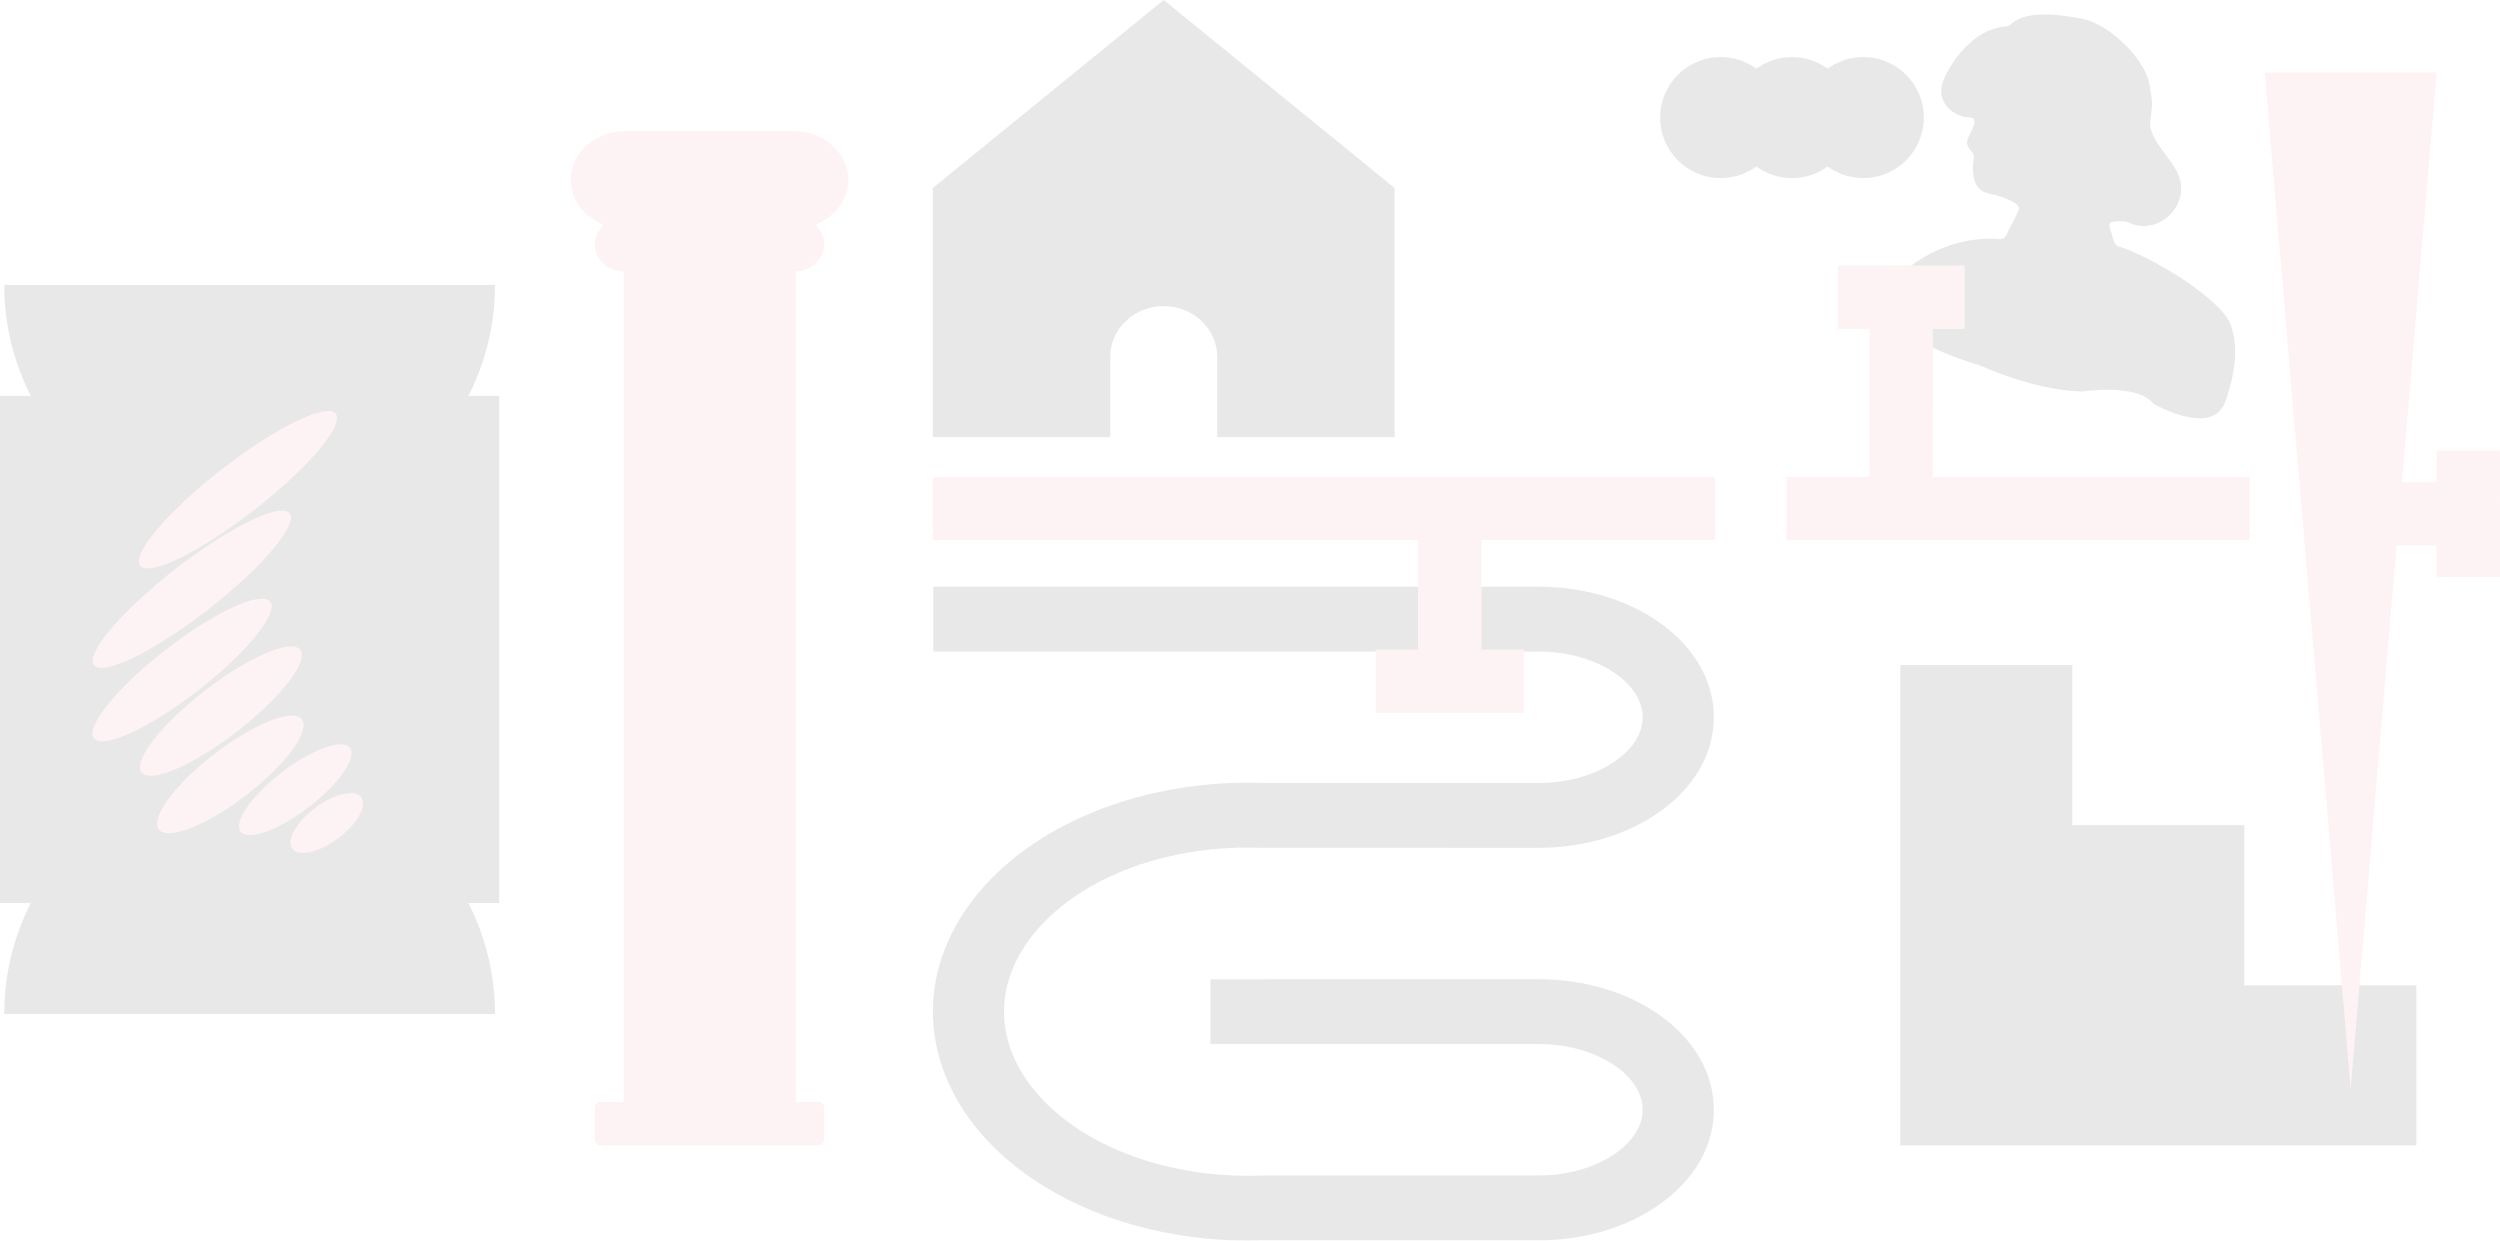 <svg width="665" height="330" viewBox="0 0 665 330" fill="none" xmlns="http://www.w3.org/2000/svg">
<g opacity="0.1" clip-path="url(#clip0_1276_94)">
<path d="M441.292 269.912C432.621 263.821 421.233 260.469 409.235 260.469H337.115C337.002 260.469 336.893 260.473 336.784 260.481H321.962V277.681H336.216C336.53 277.711 336.826 277.723 337.119 277.723H409.24C417.067 277.723 424.338 279.806 429.725 283.585C434.384 286.853 436.946 290.978 436.946 295.199C436.946 299.42 434.372 303.515 429.704 306.796C424.305 310.587 417.037 312.674 409.24 312.674H335.957L335.66 312.683C311.067 313.597 288.108 305.172 275.73 290.711C270.063 284.09 267.071 276.617 267.071 269.098C267.071 261.579 270.067 254.106 275.73 247.489C288.108 233.024 311.059 224.603 335.614 225.518H335.744L409.24 225.526C421.212 225.526 432.592 222.165 441.28 216.066C450.691 209.457 455.877 200.481 455.877 190.796C455.877 181.11 450.699 172.114 441.301 165.509C432.629 159.418 421.242 156.066 409.244 156.066L248.249 156.045V173.333H254.145L256.13 173.32H409.248C417.075 173.32 424.351 175.403 429.733 179.182C434.393 182.45 436.954 186.575 436.954 190.792C436.954 195.008 434.38 199.108 429.712 202.389C424.313 206.18 417.046 208.267 409.248 208.267H336.17C305.714 207.174 276.837 218.128 260.815 236.848C252.528 246.529 248.148 257.68 248.148 269.098C248.148 280.516 252.528 291.667 260.815 301.348C268.333 310.132 278.914 317.421 291.409 322.423C303.808 327.382 317.862 330.004 332.062 330.004C333.445 330.004 334.845 329.979 336.22 329.929H409.248C421.221 329.929 432.6 326.572 441.288 320.469C450.699 313.86 455.885 304.884 455.885 295.199C455.885 285.513 450.707 276.513 441.309 269.912H441.292Z" fill="#231815"/>
<path d="M225.661 47.855C225.661 40.712 219.15 34.897 211.147 34.897H166.303C158.3 34.897 151.789 40.708 151.789 47.855C151.789 52.465 154.581 56.764 159.069 59.081L160.452 59.795L159.562 60.981C158.663 62.175 158.191 63.565 158.191 65.005C158.191 68.997 161.827 72.245 166.303 72.245H165.864V293.074H159.93C158.989 293.074 158.22 293.759 158.22 294.598V303.194C158.22 304.033 158.985 304.717 159.93 304.717H217.524C218.465 304.717 219.234 304.033 219.234 303.194V294.598C219.234 293.759 218.469 293.074 217.524 293.074H211.711V72.245H211.147C215.619 72.245 219.259 68.997 219.259 65.005C219.259 63.565 218.782 62.175 217.888 60.981L216.998 59.795L218.381 59.081C222.873 56.764 225.661 52.465 225.661 47.855Z" fill="#EE858E"/>
<path d="M505.473 219.493H551.232V176.906H505.473V219.493ZM642.752 304.671V262.084H596.992V219.497H505.473V304.671H642.752Z" fill="#231815"/>
<path d="M625.278 289.58L648.15 19.263H602.402L625.278 289.58Z" fill="#EE858E"/>
<path d="M1.125 75.797C1.125 111.809 30.349 141.003 66.396 141.003C102.444 141.003 131.668 111.809 131.668 75.797" fill="#231815"/>
<path d="M1.125 269.728C1.125 233.717 30.349 204.522 66.396 204.522C102.444 204.522 131.668 233.717 131.668 269.728" fill="#231815"/>
<path d="M132.791 105.309H0V240.217H132.791V105.309Z" fill="#231815"/>
<path d="M46.245 151.687C31.932 162.9 22.471 174.247 25.104 177.032C27.741 179.82 41.477 172.986 55.79 161.777C70.099 150.563 79.564 139.216 76.931 136.432C74.294 133.647 60.558 140.477 46.245 151.687Z" fill="#EE858E"/>
<path d="M43.651 173.178C30.771 183.269 22.468 193.706 25.1 196.494C27.737 199.279 40.316 193.359 53.196 183.269C66.075 173.178 74.379 162.741 71.746 159.953C69.109 157.168 56.53 163.088 43.651 173.178Z" fill="#EE858E"/>
<path d="M53.986 184.104C42.393 193.184 35.135 202.807 37.771 205.592C40.408 208.376 51.942 203.275 63.535 194.194C75.127 185.114 82.386 175.491 79.749 172.707C77.112 169.922 65.578 175.024 53.986 184.104Z" fill="#EE858E"/>
<path d="M56.512 200.953C46.081 209.127 39.758 218.011 42.395 220.8C45.032 223.589 55.626 219.218 66.057 211.048C76.492 202.874 82.81 193.99 80.173 191.205C77.536 188.416 66.943 192.787 56.512 200.957" fill="#EE858E"/>
<path d="M74.509 205.796C66.561 212.025 61.926 218.984 64.158 221.343C66.389 223.701 74.643 220.566 82.587 214.337C90.536 208.109 95.17 201.149 92.939 198.79C90.707 196.432 82.454 199.567 74.505 205.796" fill="#EE858E"/>
<path d="M83.429 215.231C78.46 219.122 75.999 223.931 77.925 225.969C79.856 228.006 85.443 226.507 90.412 222.612C95.381 218.721 97.842 213.912 95.916 211.875C93.985 209.837 88.398 211.336 83.429 215.231Z" fill="#EE858E"/>
<path d="M58.526 125.21C44.213 136.423 34.752 147.77 37.385 150.555C40.022 153.344 53.758 146.51 68.071 135.3C82.38 124.087 91.845 112.74 89.213 109.955C86.576 107.171 72.839 114.001 58.526 125.21Z" fill="#EE858E"/>
<path d="M501.976 76.883C509.109 67.807 521.045 62.567 532.244 63.615C532.917 63.544 533.356 63.144 533.69 62.463C534.572 60.547 535.905 58.263 536.795 56.293C537.589 54.719 536.085 54.013 534.647 53.291C533.64 52.803 532.541 52.385 531.475 52.072C530.042 51.617 528.504 51.563 527.204 50.765C524.521 49.112 524.588 44.708 524.994 42.282C525.086 41.714 525.065 41.193 524.73 40.691C522.135 37.673 523.422 37.172 524.785 33.983C525.307 32.709 525.708 31.265 523.803 31.231C519.168 31.018 515.106 26.869 516.694 22.055C519.11 15.588 525.269 8.187 532.378 7.193C533.143 7.093 533.974 7.068 534.589 6.692C535.466 5.949 536.285 5.256 537.781 4.717C541.045 3.528 545.625 3.74 549.14 4.204C550.899 4.45 553.056 4.784 554.89 5.252C561.627 7.051 570.95 15.989 571.873 23.061C571.99 24.026 572.137 24.986 572.295 25.975C572.567 27.574 572.367 29.395 572.099 30.964C571.844 32.329 571.823 33.64 572.329 35.005C573.633 38.679 576.88 41.714 578.773 45.133C583.796 53.633 574.515 63.194 566.173 59.198C565.229 58.818 564.309 58.739 563.332 58.873C562.425 59.011 561.556 58.902 561.192 59.453C560.908 60.154 561.326 60.831 561.53 61.628C561.982 62.759 562.07 64.079 562.78 65.068C563.181 65.536 563.879 65.615 564.615 65.878C574.845 69.539 593.449 81.471 593.604 87.629C593.115 91.686 587.102 91.257 583.182 91.95C582.308 92.062 581.485 92.279 580.787 92.642C578.639 93.749 575.033 94.738 568.952 95.703C566.871 96.099 564.569 96.191 562.684 96.734C558.12 97.84 546.733 98.12 541.751 98.675C540.31 98.863 538.797 98.516 537.305 98.387C536.16 98.291 535.144 99.076 534.054 99.101C533.531 99.109 533.08 98.996 532.507 98.85C516.398 94.454 504.935 90.175 501.633 78.945C501.491 78.256 501.587 77.559 501.947 76.929L501.976 76.874V76.883Z" fill="#231815"/>
<path d="M526.047 96.917C526.047 96.917 540.736 103.927 554 104.144C554 104.144 568.468 101.844 572.856 107.429C572.856 107.429 588.201 116.301 591.82 107.1C591.82 107.1 596.864 94.725 593.245 86.293" fill="#231815"/>
<path d="M495.622 47.375C504.523 47.375 511.736 40.169 511.736 31.277C511.736 22.385 504.523 15.179 495.622 15.179C486.721 15.179 479.508 22.385 479.508 31.277C479.508 40.169 486.721 47.375 495.622 47.375Z" fill="#231815"/>
<path d="M476.669 47.375C485.57 47.375 492.783 40.169 492.783 31.277C492.783 22.385 485.57 15.179 476.669 15.179C467.768 15.179 460.555 22.385 460.555 31.277C460.555 40.169 467.768 47.375 476.669 47.375Z" fill="#231815"/>
<path d="M457.708 47.375C466.609 47.375 473.822 40.169 473.822 31.277C473.822 22.385 466.609 15.179 457.708 15.179C448.807 15.179 441.594 22.385 441.594 31.277C441.594 40.169 448.807 47.375 457.708 47.375Z" fill="#231815"/>
<path d="M475.199 126.838V143.696H598.395V126.838H552.794V126.834H520.462V126.838H475.199Z" fill="#EE858E"/>
<path d="M456.245 143.692V126.834H248.137V143.692H319.685V143.696H370.409V143.692H456.245Z" fill="#EE858E"/>
<path d="M365.938 172.782V189.64H405.324V172.782H390.748V172.773H380.409V172.782H365.938Z" fill="#EE858E"/>
<path d="M377.2 188.308H394.074V136.353H377.2V155.582H377.191V169.216H377.2V188.308Z" fill="#EE858E"/>
<path d="M488.824 70.629V87.487H522.582V70.629H510.087V70.621H501.227V70.629H488.824Z" fill="#EE858E"/>
<path d="M514.136 73.071H497.262V129.322H514.136V108.503H514.145V93.741H514.136V73.071Z" fill="#EE858E"/>
<path d="M626.562 128.245V145.103H663.312V128.245H649.71V128.241H640.065V128.245H626.562Z" fill="#EE858E"/>
<path d="M664.992 119.808H648.121V153.536H664.992V141.049H665V132.199H664.992V119.808Z" fill="#EE858E"/>
<path d="M370.957 49.993V116.264H323.784V94.951C323.784 91.219 322.192 87.838 319.614 85.391C317.04 82.94 313.475 81.429 309.547 81.429C301.682 81.429 295.309 87.483 295.309 94.951V116.264H248.137V49.993L309.547 0L370.957 49.993Z" fill="#231815"/>
</g>
<defs>
<clipPath id="clip0_1276_94">
<rect width="665" height="330" fill="white"/>
</clipPath>
</defs>
</svg>
